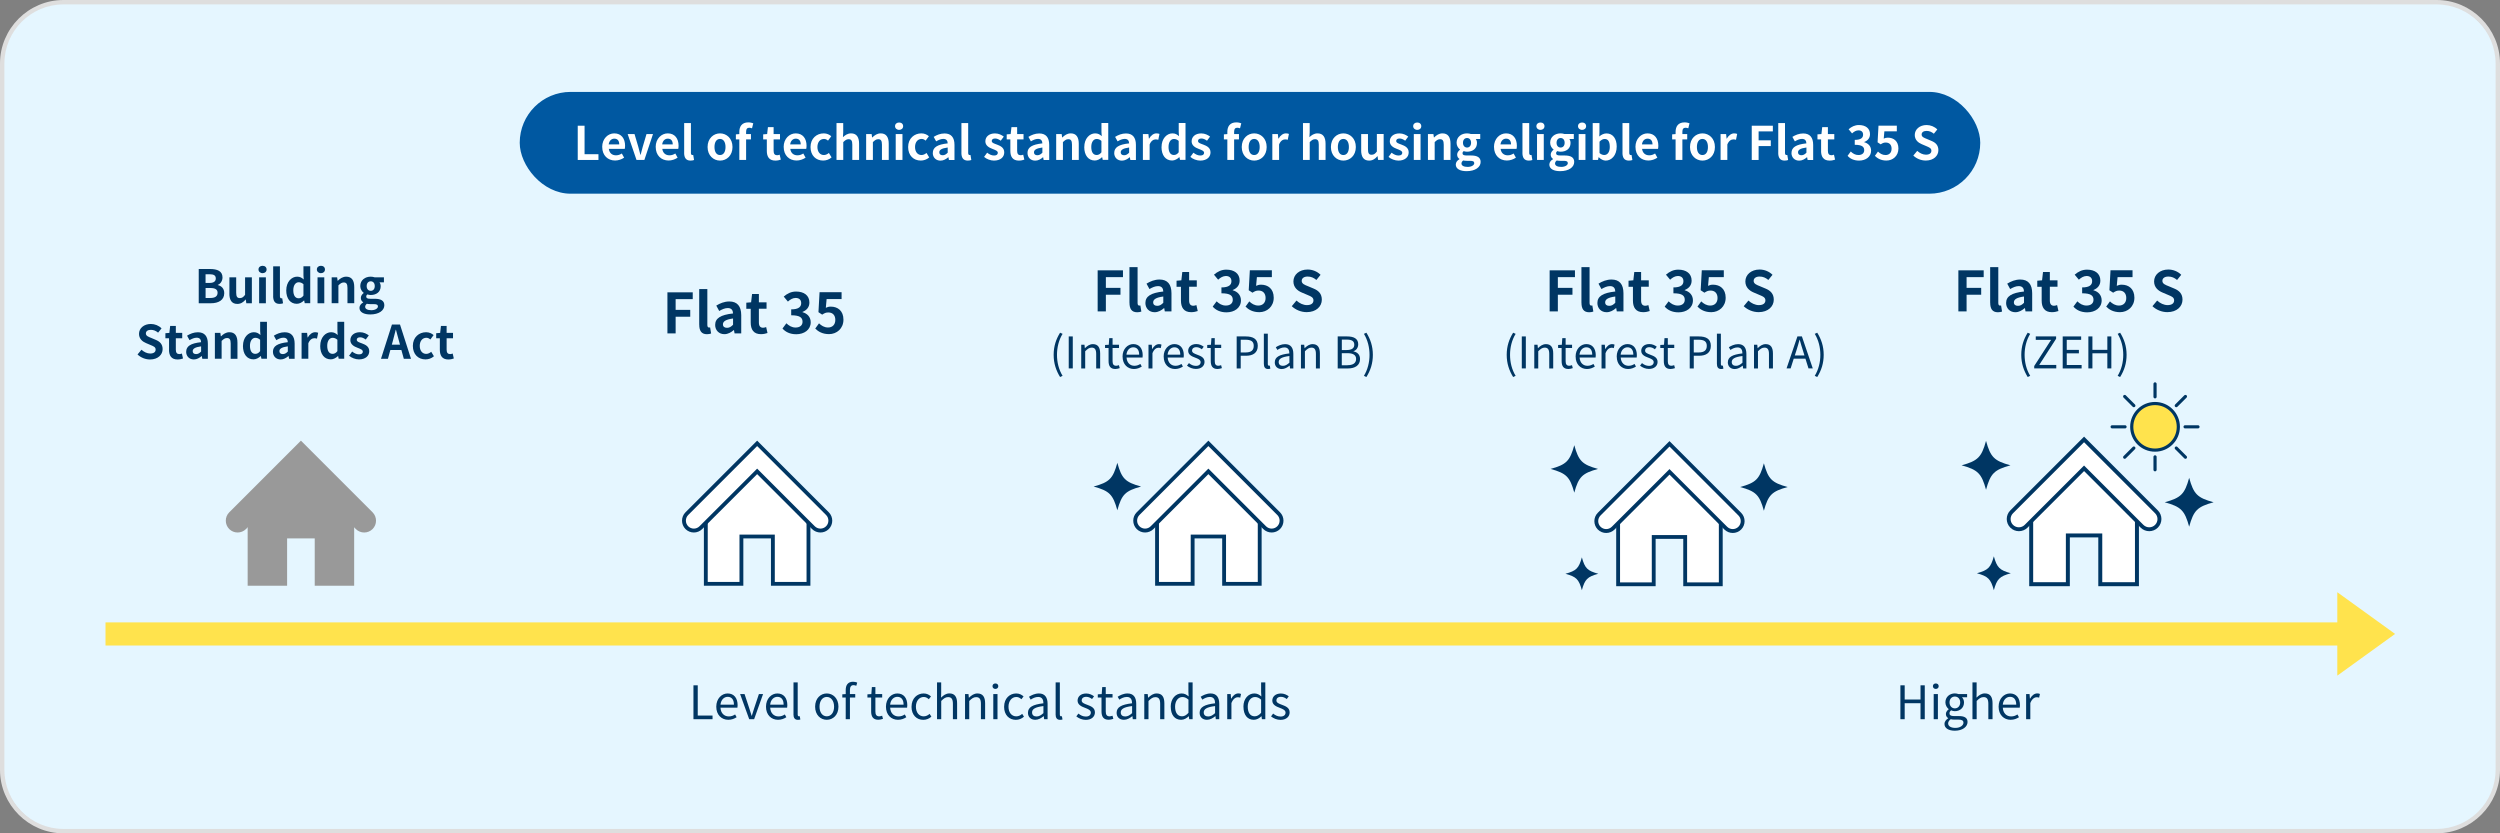 <?xml version="1.0" encoding="UTF-8"?>
<svg id="_レイヤー_1" data-name="レイヤー 1" xmlns="http://www.w3.org/2000/svg" viewBox="0 0 630 210">
  <rect x="0" y="0" width="630" height="210" fill="#808080" stroke="none"/>
  <defs>
    <style>
      .cls-1, .cls-2, .cls-3, .cls-4, .cls-5, .cls-6, .cls-7 {
        stroke-width: 0px;
      }

      .cls-1, .cls-8 {
        fill: #ffe34d;
      }

      .cls-9 {
        fill: none;
        stroke-linecap: round;
      }

      .cls-9, .cls-8 {
        stroke: #003663;
        stroke-miterlimit: 10;
        stroke-width: .8px;
      }

      .cls-2 {
        fill: #dedede;
      }

      .cls-3 {
        fill: #999;
      }

      .cls-4 {
        fill: #e5f6ff;
      }

      .cls-5 {
        fill: #0058a1;
      }

      .cls-6 {
        fill: #fff;
      }

      .cls-7 {
        fill: #003663;
      }
    </style>
  </defs>
  <g>
    <rect class="cls-4" x=".56" y=".56" width="628.89" height="208.89" rx="15.44" ry="15.44"/>
    <path class="cls-2" d="M614,1.11c8.21,0,14.89,6.68,14.89,14.89v178c0,8.21-6.68,14.89-14.89,14.89H16c-8.21,0-14.89-6.68-14.89-14.89V16C1.11,7.79,7.79,1.11,16,1.11h598M614,0H16C7.2,0,0,7.2,0,16v178c0,8.8,7.2,16,16,16h598c8.8,0,16-7.2,16-16V16c0-8.8-7.2-16-16-16h0Z"/>
  </g>
  <g>
    <g>
      <polygon class="cls-3" points="80.28 146.65 80.28 134.71 71.38 134.71 71.38 146.65 63.38 146.65 63.38 128.15 73.03 119.02 78.34 119.02 78.34 119.87 88.28 128.19 88.28 146.65 80.28 146.65"/>
      <path class="cls-3" d="M77.37,119.99v.33l.7.58,9.25,7.74v17.03h-6.06v-11.93h-10.84v11.93h-6.06v-17.11l9.06-8.58h3.95M79.31,118.05h-6.96v.27l-9.94,9.41v19.88h9.94v-11.93h6.96v11.93h9.94v-19.88l-9.94-8.32v-1.37h0Z"/>
    </g>
    <g>
      <path class="cls-3" d="M91.77,133.21c-.54,0-1.04-.21-1.42-.59l-14.52-14.52-14.52,14.52c-.38.38-.89.59-1.42.59s-1.04-.21-1.42-.59-.59-.88-.59-1.42.21-1.04.59-1.42l17.37-17.37,17.37,17.37c.78.78.78,2.06,0,2.84-.38.38-.89.59-1.42.59Z"/>
      <path class="cls-3" d="M75.83,113.78l2.84,2.84,13.84,13.84c.41.41.41,1.07,0,1.47-.2.2-.46.3-.74.3s-.54-.11-.74-.3l-13.84-13.84-1.37-1.37-1.37,1.37-13.84,13.84c-.2.2-.46.3-.74.3s-.54-.11-.74-.3c-.41-.41-.41-1.07,0-1.47l13.84-13.84,2.84-2.84M75.83,111.04l-4.22,4.22-13.84,13.84c-1.16,1.16-1.16,3.05,0,4.22.58.58,1.35.87,2.11.87s1.53-.29,2.11-.87l13.84-13.84,13.84,13.84c.58.58,1.35.87,2.11.87s1.53-.29,2.11-.87c1.16-1.16,1.16-3.05,0-4.22l-13.84-13.84-4.22-4.22h0Z"/>
    </g>
  </g>
  <rect class="cls-1" x="26.59" y="156.84" width="570" height="5.83"/>
  <polygon class="cls-1" points="603.56 159.75 589 149.24 589 170.26 603.56 159.75"/>
  <g>
    <path class="cls-7" d="M174.75,172.7h1.08v7.62h3.73v.92h-4.81v-8.54Z"/>
    <path class="cls-7" d="M180.5,178.08c0-2.05,1.39-3.33,2.86-3.33,1.61,0,2.52,1.17,2.52,2.97,0,.23-.02.46-.05.61h-4.27c.07,1.35.9,2.21,2.1,2.21.62,0,1.12-.19,1.59-.5l.38.7c-.56.36-1.24.65-2.1.65-1.68,0-3.03-1.22-3.03-3.31ZM184.95,177.57c0-1.28-.58-1.97-1.57-1.97-.9,0-1.69.72-1.82,1.97h3.39Z"/>
    <path class="cls-7" d="M186.52,174.91h1.11l1.19,3.6c.2.62.4,1.27.59,1.87h.05c.19-.59.4-1.25.58-1.87l1.2-3.6h1.05l-2.25,6.33h-1.24l-2.29-6.33Z"/>
    <path class="cls-7" d="M193.03,178.08c0-2.05,1.39-3.33,2.86-3.33,1.61,0,2.52,1.17,2.52,2.97,0,.23-.02.46-.05.61h-4.27c.07,1.35.9,2.21,2.1,2.21.62,0,1.12-.19,1.59-.5l.38.7c-.56.36-1.24.65-2.1.65-1.68,0-3.03-1.22-3.03-3.31ZM197.47,177.57c0-1.28-.58-1.97-1.57-1.97-.9,0-1.69.72-1.82,1.97h3.39Z"/>
    <path class="cls-7" d="M199.96,179.98v-8.02h1.06v8.09c0,.33.14.46.3.46.06,0,.1,0,.22-.02l.15.82c-.15.06-.34.09-.62.09-.79,0-1.12-.51-1.12-1.41Z"/>
    <path class="cls-7" d="M205.41,178.08c0-2.11,1.39-3.33,2.94-3.33s2.94,1.22,2.94,3.33-1.39,3.31-2.94,3.31-2.94-1.21-2.94-3.31ZM210.19,178.08c0-1.46-.75-2.45-1.84-2.45s-1.83.99-1.83,2.45.73,2.43,1.83,2.43,1.84-.97,1.84-2.43Z"/>
    <path class="cls-7" d="M215.79,172.82c-.23-.1-.49-.16-.71-.16-.61,0-.9.43-.9,1.25v1h1.34v.86h-1.34v5.47h-1.06v-5.47h-.86v-.8l.86-.06v-1.02c0-1.28.58-2.09,1.84-2.09.38,0,.76.08,1.06.21l-.23.8Z"/>
    <path class="cls-7" d="M219.53,179.28v-3.51h-.94v-.8l.99-.06.13-1.77h.89v1.77h1.71v.86h-1.71v3.53c0,.78.25,1.22.98,1.22.22,0,.51-.08.72-.16l.21.79c-.36.12-.78.23-1.17.23-1.35,0-1.81-.84-1.81-2.11Z"/>
    <path class="cls-7" d="M223.26,178.08c0-2.05,1.39-3.33,2.86-3.33,1.61,0,2.52,1.17,2.52,2.97,0,.23-.02.46-.05.61h-4.27c.07,1.35.9,2.21,2.1,2.21.62,0,1.12-.19,1.59-.5l.38.7c-.56.36-1.24.65-2.1.65-1.68,0-3.03-1.22-3.03-3.31ZM227.7,177.57c0-1.28-.58-1.97-1.57-1.97-.9,0-1.69.72-1.82,1.97h3.39Z"/>
    <path class="cls-7" d="M229.71,178.08c0-2.11,1.43-3.33,3.05-3.33.83,0,1.4.35,1.85.75l-.55.71c-.37-.34-.76-.57-1.27-.57-1.14,0-1.98.99-1.98,2.45s.79,2.43,1.96,2.43c.58,0,1.1-.27,1.49-.63l.45.71c-.56.51-1.28.8-2.04.8-1.68,0-2.97-1.21-2.97-3.31Z"/>
    <path class="cls-7" d="M236.12,171.96h1.06v2.54l-.03,1.3c.58-.58,1.24-1.06,2.1-1.06,1.33,0,1.94.86,1.94,2.48v4.01h-1.06v-3.87c0-1.19-.36-1.69-1.2-1.69-.65,0-1.1.33-1.74.97v4.59h-1.06v-9.28Z"/>
    <path class="cls-7" d="M243.19,174.91h.87l.09.91h.04c.61-.59,1.26-1.07,2.12-1.07,1.33,0,1.94.86,1.94,2.48v4.01h-1.06v-3.87c0-1.19-.36-1.69-1.2-1.69-.65,0-1.1.33-1.74.97v4.59h-1.06v-6.33Z"/>
    <path class="cls-7" d="M250.11,172.92c0-.43.31-.69.73-.69s.73.26.73.69c0,.4-.31.69-.73.69s-.73-.29-.73-.69ZM250.31,174.91h1.06v6.33h-1.06v-6.33Z"/>
    <path class="cls-7" d="M253.04,178.08c0-2.11,1.43-3.33,3.05-3.33.83,0,1.4.35,1.85.75l-.55.71c-.37-.34-.76-.57-1.27-.57-1.14,0-1.98.99-1.98,2.45s.79,2.43,1.96,2.43c.58,0,1.1-.27,1.49-.63l.45.71c-.56.51-1.28.8-2.04.8-1.68,0-2.97-1.21-2.97-3.31Z"/>
    <path class="cls-7" d="M259.05,179.6c0-1.38,1.2-2.06,3.89-2.37,0-.82-.27-1.6-1.31-1.6-.73,0-1.4.34-1.9.68l-.42-.73c.58-.37,1.48-.83,2.49-.83,1.54,0,2.19,1.04,2.19,2.6v3.89h-.87l-.09-.76h-.04c-.61.5-1.32.91-2.1.91-1.06,0-1.85-.65-1.85-1.79ZM262.94,179.7v-1.77c-2.13.26-2.86.78-2.86,1.6,0,.72.49,1.02,1.12,1.02s1.12-.29,1.74-.84Z"/>
    <path class="cls-7" d="M266.02,179.98v-8.02h1.06v8.09c0,.33.14.46.3.46.06,0,.1,0,.22-.02l.15.82c-.15.06-.34.09-.62.09-.79,0-1.12-.51-1.12-1.41Z"/>
    <path class="cls-7" d="M271.24,180.52l.52-.7c.55.44,1.12.75,1.88.75.84,0,1.25-.44,1.25-.99,0-.64-.75-.93-1.45-1.2-.89-.33-1.89-.76-1.89-1.83,0-1,.8-1.79,2.18-1.79.78,0,1.47.33,1.97.71l-.51.69c-.44-.33-.89-.56-1.46-.56-.79,0-1.15.42-1.15.91,0,.61.69.83,1.4,1.1.92.35,1.94.72,1.94,1.92,0,1.03-.82,1.88-2.31,1.88-.9,0-1.76-.37-2.37-.87Z"/>
    <path class="cls-7" d="M277.58,179.28v-3.51h-.94v-.8l.99-.06.13-1.77h.89v1.77h1.71v.86h-1.71v3.53c0,.78.24,1.22.98,1.22.22,0,.51-.08.72-.16l.21.79c-.36.12-.78.23-1.17.23-1.35,0-1.81-.84-1.81-2.11Z"/>
    <path class="cls-7" d="M281.39,179.6c0-1.38,1.2-2.06,3.89-2.37,0-.82-.27-1.6-1.31-1.6-.73,0-1.4.34-1.9.68l-.42-.73c.58-.37,1.48-.83,2.49-.83,1.54,0,2.19,1.04,2.19,2.6v3.89h-.87l-.09-.76h-.04c-.61.5-1.32.91-2.1.91-1.06,0-1.85-.65-1.85-1.79ZM285.29,179.7v-1.77c-2.13.26-2.86.78-2.86,1.6,0,.72.49,1.02,1.12,1.02s1.12-.29,1.74-.84Z"/>
    <path class="cls-7" d="M288.36,174.91h.87l.09.91h.04c.61-.59,1.26-1.07,2.12-1.07,1.33,0,1.94.86,1.94,2.48v4.01h-1.06v-3.87c0-1.19-.36-1.69-1.2-1.69-.65,0-1.1.33-1.74.97v4.59h-1.06v-6.33Z"/>
    <path class="cls-7" d="M295.02,178.08c0-2.05,1.29-3.33,2.74-3.33.75,0,1.22.28,1.78.75l-.06-1.1v-2.44h1.06v9.28h-.86l-.1-.75h-.02c-.5.49-1.17.9-1.92.9-1.59,0-2.61-1.2-2.61-3.31ZM299.49,179.63v-3.32c-.54-.48-1.01-.66-1.54-.66-1.03,0-1.83.98-1.83,2.42,0,1.53.63,2.44,1.75,2.44.58,0,1.1-.29,1.62-.88Z"/>
    <path class="cls-7" d="M302.31,179.6c0-1.38,1.2-2.06,3.89-2.37,0-.82-.27-1.6-1.31-1.6-.73,0-1.4.34-1.9.68l-.42-.73c.58-.37,1.48-.83,2.49-.83,1.54,0,2.19,1.04,2.19,2.6v3.89h-.87l-.09-.76h-.04c-.61.5-1.32.91-2.1.91-1.06,0-1.85-.65-1.85-1.79ZM306.2,179.7v-1.77c-2.13.26-2.86.78-2.86,1.6,0,.72.49,1.02,1.12,1.02s1.12-.29,1.74-.84Z"/>
    <path class="cls-7" d="M309.27,174.91h.87l.09,1.15h.04c.44-.8,1.08-1.32,1.79-1.32.28,0,.48.04.68.14l-.2.93c-.21-.08-.36-.1-.62-.1-.52,0-1.18.37-1.6,1.46v4.07h-1.06v-6.33Z"/>
    <path class="cls-7" d="M313.34,178.08c0-2.05,1.29-3.33,2.74-3.33.75,0,1.22.28,1.78.75l-.06-1.1v-2.44h1.06v9.28h-.86l-.1-.75h-.02c-.5.49-1.17.9-1.92.9-1.59,0-2.61-1.2-2.61-3.31ZM317.8,179.63v-3.32c-.54-.48-1.01-.66-1.54-.66-1.03,0-1.83.98-1.83,2.42,0,1.53.63,2.44,1.75,2.44.58,0,1.1-.29,1.62-.88Z"/>
    <path class="cls-7" d="M320.31,180.52l.52-.7c.55.44,1.12.75,1.88.75.84,0,1.25-.44,1.25-.99,0-.64-.75-.93-1.45-1.2-.89-.33-1.89-.76-1.89-1.83,0-1,.8-1.79,2.18-1.79.78,0,1.47.33,1.97.71l-.51.69c-.44-.33-.89-.56-1.46-.56-.79,0-1.15.42-1.15.91,0,.61.69.83,1.4,1.1.92.35,1.94.72,1.94,1.92,0,1.03-.82,1.88-2.31,1.88-.9,0-1.76-.37-2.37-.87Z"/>
  </g>
  <g>
    <path class="cls-7" d="M478.9,172.7h1.08v3.58h3.99v-3.58h1.07v8.54h-1.07v-4.03h-3.99v4.03h-1.08v-8.54Z"/>
    <path class="cls-7" d="M487.09,172.92c0-.43.31-.69.73-.69s.73.26.73.69c0,.4-.31.69-.73.69s-.73-.29-.73-.69ZM487.29,174.91h1.06v6.33h-1.06v-6.33Z"/>
    <path class="cls-7" d="M490,182.45c0-.54.35-1.05.94-1.44v-.05c-.34-.2-.58-.54-.58-1.04s.38-.94.71-1.18v-.04c-.42-.34-.83-.95-.83-1.7,0-1.39,1.1-2.26,2.38-2.26.35,0,.66.08.89.16h2.2v.82h-1.29c.3.29.51.76.51,1.3,0,1.35-1.03,2.2-2.31,2.2-.31,0-.66-.08-.94-.22-.23.2-.41.41-.41.76,0,.41.26.69,1.11.69h1.24c1.47,0,2.2.47,2.2,1.5,0,1.18-1.24,2.19-3.19,2.19-1.55,0-2.62-.61-2.62-1.7ZM494.79,182.12c0-.58-.45-.78-1.29-.78h-1.1c-.23,0-.54-.03-.82-.1-.45.33-.65.7-.65,1.07,0,.68.69,1.12,1.84,1.12,1.21,0,2.02-.64,2.02-1.31ZM493.97,177.01c0-.92-.59-1.48-1.34-1.48s-1.35.55-1.35,1.48.62,1.5,1.35,1.5,1.34-.58,1.34-1.5Z"/>
    <path class="cls-7" d="M497.05,171.96h1.06v2.54l-.03,1.3c.58-.58,1.24-1.06,2.1-1.06,1.33,0,1.94.86,1.94,2.48v4.01h-1.06v-3.87c0-1.19-.36-1.69-1.2-1.69-.65,0-1.1.33-1.74.97v4.59h-1.06v-9.28Z"/>
    <path class="cls-7" d="M503.65,178.08c0-2.05,1.39-3.33,2.86-3.33,1.61,0,2.52,1.17,2.52,2.97,0,.23-.02.46-.05.61h-4.27c.07,1.35.9,2.21,2.1,2.21.62,0,1.12-.19,1.59-.5l.38.7c-.56.36-1.24.65-2.1.65-1.68,0-3.03-1.22-3.03-3.31ZM508.09,177.57c0-1.28-.58-1.97-1.57-1.97-.9,0-1.69.72-1.82,1.97h3.39Z"/>
    <path class="cls-7" d="M510.58,174.91h.87l.09,1.15h.04c.44-.8,1.08-1.32,1.8-1.32.28,0,.48.04.68.14l-.2.93c-.21-.08-.36-.1-.62-.1-.52,0-1.18.37-1.6,1.46v4.07h-1.06v-6.33Z"/>
  </g>
  <g>
    <path class="cls-7" d="M50.09,67.79h2.86c1.77,0,3.12.51,3.12,2.12,0,.79-.44,1.61-1.18,1.87v.06c.93.22,1.62.87,1.62,2.04,0,1.74-1.45,2.54-3.35,2.54h-3.08v-8.63ZM52.81,71.3c1.1,0,1.57-.44,1.57-1.13,0-.76-.51-1.06-1.55-1.06h-1.03v2.19h1ZM53.01,75.09c1.18,0,1.82-.42,1.82-1.32,0-.84-.63-1.19-1.82-1.19h-1.2v2.51h1.2Z"/>
    <path class="cls-7" d="M57.81,73.97v-4.08h1.71v3.86c0,1.02.28,1.37.91,1.37.54,0,.89-.23,1.33-.82v-4.41h1.71v6.53h-1.4l-.13-.93h-.05c-.56.66-1.19,1.1-2.09,1.1-1.4,0-2-.98-2-2.61Z"/>
    <path class="cls-7" d="M65.14,67.91c0-.56.43-.93,1.03-.93s1.01.37,1.01.93-.43.93-1.01.93-1.03-.4-1.03-.93ZM65.3,69.89h1.7v6.53h-1.7v-6.53Z"/>
    <path class="cls-7" d="M68.84,74.59v-7.47h1.7v7.55c0,.38.19.51.35.51.07,0,.12,0,.23-.02l.21,1.27c-.2.08-.49.15-.89.15-1.19,0-1.61-.78-1.61-1.99Z"/>
    <path class="cls-7" d="M72.14,73.16c0-2.13,1.33-3.44,2.74-3.44.73,0,1.19.28,1.66.71l-.07-1.03v-2.3h1.71v9.3h-1.39l-.14-.68h-.04c-.48.47-1.13.84-1.81.84-1.62,0-2.67-1.28-2.67-3.42ZM76.47,74.49v-2.87c-.4-.36-.8-.49-1.21-.49-.73,0-1.35.7-1.35,2.01s.49,2.03,1.35,2.03c.45,0,.84-.19,1.21-.68Z"/>
    <path class="cls-7" d="M79.85,67.91c0-.56.43-.93,1.03-.93s1.01.37,1.01.93-.43.93-1.01.93-1.03-.4-1.03-.93ZM80.02,69.89h1.7v6.53h-1.7v-6.53Z"/>
    <path class="cls-7" d="M83.56,69.89h1.4l.12.86h.05c.57-.56,1.24-1.03,2.12-1.03,1.41,0,2.02.98,2.02,2.62v4.07h-1.71v-3.86c0-1-.28-1.37-.92-1.37-.54,0-.87.26-1.36.73v4.49h-1.7v-6.53Z"/>
    <path class="cls-7" d="M90.59,77.57c0-.55.34-1.01.93-1.35v-.06c-.34-.22-.59-.56-.59-1.1,0-.49.34-.95.72-1.22v-.05c-.44-.33-.86-.94-.86-1.7,0-1.54,1.25-2.37,2.63-2.37.36,0,.71.07.98.16h2.35v1.26h-1.12c.17.22.3.58.3.99,0,1.47-1.12,2.21-2.52,2.21-.26,0-.56-.06-.84-.15-.19.15-.28.3-.28.56,0,.35.26.54,1.03.54h1.11c1.57,0,2.42.49,2.42,1.63,0,1.32-1.36,2.32-3.54,2.32-1.54,0-2.73-.53-2.73-1.68ZM95.23,77.22c0-.47-.38-.58-1.08-.58h-.79c-.4,0-.68-.04-.91-.09-.29.23-.43.49-.43.76,0,.55.61.86,1.56.86s1.66-.43,1.66-.95ZM94.44,72.09c0-.77-.43-1.2-1.01-1.2s-1.03.43-1.03,1.2.45,1.2,1.03,1.2,1.01-.43,1.01-1.2Z"/>
    <path class="cls-7" d="M34.66,89.32l.99-1.19c.62.57,1.43.96,2.19.96.9,0,1.38-.38,1.38-.99,0-.64-.52-.84-1.29-1.16l-1.15-.49c-.87-.36-1.75-1.06-1.75-2.32,0-1.41,1.24-2.49,2.98-2.49,1,0,2,.4,2.7,1.11l-.87,1.08c-.55-.46-1.12-.71-1.83-.71-.76,0-1.25.34-1.25.91,0,.62.62.84,1.35,1.13l1.13.48c1.05.43,1.74,1.1,1.74,2.34,0,1.41-1.18,2.61-3.17,2.61-1.15,0-2.31-.46-3.15-1.26Z"/>
    <path class="cls-7" d="M42.6,88.13v-2.89h-.92v-1.27l1-.08.2-1.75h1.43v1.75h1.61v1.35h-1.61v2.89c0,.75.3,1.1.89,1.1.21,0,.47-.07.64-.14l.28,1.25c-.35.12-.8.25-1.38.25-1.55,0-2.15-.98-2.15-2.45Z"/>
    <path class="cls-7" d="M46.92,88.64c0-1.4,1.13-2.13,3.75-2.41-.02-.64-.3-1.13-1.11-1.13-.61,0-1.19.27-1.8.62l-.62-1.13c.77-.48,1.7-.86,2.73-.86,1.66,0,2.51.99,2.51,2.88v3.81h-1.4l-.13-.7h-.03c-.57.49-1.22.86-1.97.86-1.17,0-1.94-.83-1.94-1.94ZM50.68,88.6v-1.32c-1.59.21-2.12.64-2.12,1.22,0,.51.36.73.86.73s.85-.23,1.26-.64Z"/>
    <path class="cls-7" d="M54.13,83.89h1.4l.12.86h.05c.57-.56,1.24-1.03,2.12-1.03,1.41,0,2.02.98,2.02,2.62v4.07h-1.71v-3.86c0-1-.28-1.37-.92-1.37-.54,0-.87.26-1.36.73v4.49h-1.7v-6.53Z"/>
    <path class="cls-7" d="M61.23,87.16c0-2.13,1.33-3.44,2.74-3.44.73,0,1.19.28,1.66.71l-.07-1.03v-2.3h1.71v9.3h-1.39l-.14-.68h-.04c-.48.47-1.13.84-1.81.84-1.62,0-2.67-1.28-2.67-3.42ZM65.55,88.49v-2.87c-.4-.36-.8-.49-1.21-.49-.73,0-1.35.7-1.35,2.01s.49,2.03,1.35,2.03c.45,0,.84-.19,1.21-.68Z"/>
    <path class="cls-7" d="M68.78,88.64c0-1.4,1.13-2.13,3.75-2.41-.02-.64-.3-1.13-1.11-1.13-.61,0-1.19.27-1.79.62l-.62-1.13c.77-.48,1.7-.86,2.73-.86,1.66,0,2.51.99,2.51,2.88v3.81h-1.4l-.13-.7h-.03c-.57.49-1.22.86-1.97.86-1.17,0-1.94-.83-1.94-1.94ZM72.53,88.6v-1.32c-1.59.21-2.12.64-2.12,1.22,0,.51.36.73.86.73s.85-.23,1.26-.64Z"/>
    <path class="cls-7" d="M75.99,83.89h1.4l.12,1.15h.05c.48-.85,1.18-1.32,1.85-1.32.36,0,.57.06.77.14l-.3,1.48c-.22-.07-.41-.11-.68-.11-.51,0-1.13.34-1.5,1.28v3.89h-1.7v-6.53Z"/>
    <path class="cls-7" d="M80.7,87.16c0-2.13,1.33-3.44,2.74-3.44.73,0,1.19.28,1.66.71l-.07-1.03v-2.3h1.71v9.3h-1.39l-.14-.68h-.04c-.48.47-1.13.84-1.81.84-1.62,0-2.67-1.28-2.67-3.42ZM85.02,88.49v-2.87c-.4-.36-.8-.49-1.21-.49-.73,0-1.35.7-1.35,2.01s.49,2.03,1.35,2.03c.45,0,.84-.19,1.21-.68Z"/>
    <path class="cls-7" d="M87.96,89.66l.78-1.07c.58.46,1.14.71,1.75.71.65,0,.94-.28.94-.69,0-.49-.68-.71-1.36-.98-.83-.31-1.78-.82-1.78-1.9,0-1.18.96-2.01,2.42-2.01.96,0,1.68.4,2.23.8l-.77,1.04c-.47-.33-.92-.56-1.41-.56-.58,0-.86.26-.86.63,0,.48.64.65,1.33.91.86.33,1.82.76,1.82,1.97,0,1.14-.9,2.06-2.6,2.06-.87,0-1.84-.38-2.48-.92Z"/>
    <path class="cls-7" d="M101.17,88.2h-2.8l-.61,2.21h-1.75l2.76-8.63h2.03l2.77,8.63h-1.81l-.61-2.21ZM100.8,86.86l-.26-.95c-.27-.9-.5-1.89-.76-2.82h-.05c-.22.94-.48,1.92-.73,2.82l-.26.95h2.05Z"/>
    <path class="cls-7" d="M104.04,87.16c0-2.18,1.56-3.44,3.33-3.44.8,0,1.42.31,1.9.72l-.82,1.11c-.33-.28-.63-.43-1-.43-.99,0-1.67.8-1.67,2.04s.68,2.02,1.62,2.02c.47,0,.91-.22,1.27-.53l.68,1.13c-.62.55-1.41.79-2.13.79-1.81,0-3.18-1.26-3.18-3.42Z"/>
    <path class="cls-7" d="M110.84,88.13v-2.89h-.92v-1.27l1-.08.2-1.75h1.43v1.75h1.61v1.35h-1.61v2.89c0,.75.3,1.1.89,1.1.21,0,.47-.07.64-.14l.28,1.25c-.35.12-.8.25-1.38.25-1.55,0-2.14-.98-2.14-2.45Z"/>
  </g>
  <g>
    <path class="cls-7" d="M168.18,73.66h6.39v1.72h-4.31v2.7h3.68v1.74h-3.68v4.2h-2.07v-10.37Z"/>
    <path class="cls-7" d="M176.2,81.82v-8.98h2.05v9.08c0,.46.22.62.42.62.08,0,.14,0,.28-.03l.25,1.53c-.24.1-.59.18-1.06.18-1.43,0-1.93-.94-1.93-2.4Z"/>
    <path class="cls-7" d="M180.22,81.89c0-1.68,1.36-2.56,4.51-2.9-.03-.77-.36-1.36-1.33-1.36-.73,0-1.43.32-2.16.74l-.74-1.36c.92-.57,2.04-1.04,3.28-1.04,1.99,0,3.01,1.19,3.01,3.46v4.58h-1.68l-.15-.84h-.04c-.69.59-1.47,1.04-2.37,1.04-1.4,0-2.33-1-2.33-2.33ZM184.73,81.84v-1.58c-1.9.25-2.55.77-2.55,1.47,0,.62.43.88,1.04.88s1.02-.28,1.51-.77Z"/>
    <path class="cls-7" d="M189.18,81.28v-3.47h-1.11v-1.53l1.21-.1.24-2.1h1.72v2.1h1.93v1.62h-1.93v3.47c0,.9.36,1.32,1.06,1.32.25,0,.56-.08.77-.17l.34,1.5c-.42.14-.97.29-1.65.29-1.86,0-2.58-1.18-2.58-2.94Z"/>
    <path class="cls-7" d="M197.2,82.77l.97-1.3c.62.6,1.37,1.07,2.31,1.07,1.05,0,1.76-.52,1.76-1.44,0-1.02-.6-1.65-2.86-1.65v-1.49c1.91,0,2.52-.66,2.52-1.58,0-.81-.5-1.29-1.39-1.3-.74.01-1.34.36-1.96.92l-1.05-1.26c.9-.78,1.89-1.27,3.11-1.27,2,0,3.36.98,3.36,2.76,0,1.12-.63,1.93-1.74,2.37v.07c1.18.32,2.07,1.19,2.07,2.55,0,1.91-1.67,3.01-3.64,3.01-1.64,0-2.75-.62-3.47-1.44Z"/>
    <path class="cls-7" d="M205.44,82.8l.95-1.32c.59.57,1.32,1.05,2.28,1.05,1.08,0,1.83-.69,1.83-1.91s-.7-1.88-1.75-1.88c-.62,0-.95.15-1.56.55l-.94-.62.28-5.03h5.55v1.72h-3.77l-.2,2.2c.41-.2.77-.29,1.25-.29,1.74,0,3.19,1.04,3.19,3.29s-1.71,3.64-3.63,3.64c-1.64,0-2.73-.64-3.5-1.42Z"/>
  </g>
  <g>
    <path class="cls-7" d="M276.6,68.12h6.39v1.72h-4.31v2.7h3.68v1.74h-3.68v4.2h-2.07v-10.37Z"/>
    <path class="cls-7" d="M284.62,76.29v-8.98h2.05v9.08c0,.46.22.62.42.62.08,0,.14,0,.28-.03l.25,1.53c-.24.1-.59.18-1.06.18-1.43,0-1.93-.94-1.93-2.4Z"/>
    <path class="cls-7" d="M288.64,76.36c0-1.68,1.36-2.56,4.51-2.9-.03-.77-.36-1.36-1.33-1.36-.73,0-1.43.32-2.16.74l-.74-1.36c.92-.57,2.04-1.04,3.28-1.04,1.99,0,3.01,1.19,3.01,3.46v4.58h-1.68l-.15-.84h-.04c-.69.59-1.47,1.04-2.37,1.04-1.4,0-2.33-1-2.33-2.33ZM293.15,76.3v-1.58c-1.9.25-2.55.77-2.55,1.47,0,.62.43.88,1.04.88s1.02-.28,1.51-.77Z"/>
    <path class="cls-7" d="M297.6,75.74v-3.47h-1.11v-1.53l1.21-.1.24-2.1h1.72v2.1h1.93v1.62h-1.93v3.47c0,.9.36,1.32,1.06,1.32.25,0,.56-.08.77-.17l.34,1.5c-.42.14-.97.29-1.65.29-1.86,0-2.58-1.18-2.58-2.94Z"/>
    <path class="cls-7" d="M305.62,77.24l.97-1.3c.62.6,1.37,1.06,2.31,1.06,1.05,0,1.76-.52,1.76-1.44,0-1.02-.6-1.65-2.86-1.65v-1.48c1.91,0,2.52-.66,2.52-1.58,0-.81-.5-1.29-1.39-1.3-.74.02-1.34.37-1.96.93l-1.05-1.26c.9-.78,1.89-1.27,3.11-1.27,2,0,3.36.98,3.36,2.76,0,1.12-.63,1.93-1.74,2.37v.07c1.18.32,2.07,1.19,2.07,2.55,0,1.9-1.67,3.01-3.64,3.01-1.64,0-2.75-.62-3.47-1.44Z"/>
    <path class="cls-7" d="M313.87,77.27l.95-1.32c.59.57,1.32,1.05,2.28,1.05,1.08,0,1.83-.69,1.83-1.9s-.7-1.88-1.75-1.88c-.62,0-.95.15-1.56.54l-.94-.62.28-5.03h5.55v1.72h-3.77l-.2,2.2c.41-.2.77-.29,1.25-.29,1.74,0,3.19,1.04,3.19,3.29s-1.71,3.64-3.63,3.64c-1.64,0-2.73-.64-3.5-1.42Z"/>
    <path class="cls-7" d="M325.52,77.17l1.19-1.43c.74.69,1.72,1.15,2.63,1.15,1.08,0,1.65-.46,1.65-1.19,0-.77-.63-1.01-1.56-1.4l-1.39-.59c-1.05-.44-2.1-1.28-2.1-2.79,0-1.69,1.48-3,3.59-3,1.2,0,2.41.48,3.25,1.33l-1.05,1.3c-.66-.55-1.34-.86-2.2-.86-.91,0-1.5.41-1.5,1.09,0,.74.74,1.01,1.62,1.36l1.36.57c1.26.52,2.09,1.32,2.09,2.81,0,1.7-1.42,3.14-3.81,3.14-1.39,0-2.77-.55-3.78-1.51Z"/>
    <path class="cls-7" d="M265.52,89.42c0-2.16.6-3.94,1.62-5.58l.63.29c-.96,1.57-1.41,3.42-1.41,5.29s.45,3.73,1.41,5.29l-.63.3c-1.01-1.65-1.62-3.42-1.62-5.59Z"/>
    <path class="cls-7" d="M269.32,84.78h1.02v8.06h-1.02v-8.06Z"/>
    <path class="cls-7" d="M272.46,86.87h.83l.09.86h.03c.57-.56,1.19-1.01,2-1.01,1.25,0,1.83.81,1.83,2.34v3.79h-1v-3.65c0-1.12-.34-1.6-1.13-1.6-.62,0-1.03.31-1.64.91v4.34h-1v-5.97Z"/>
    <path class="cls-7" d="M279.36,91v-3.31h-.89v-.76l.94-.05.12-1.67h.84v1.67h1.62v.81h-1.62v3.33c0,.74.23,1.15.92,1.15.21,0,.48-.08.68-.15l.2.75c-.34.11-.74.22-1.1.22-1.28,0-1.71-.79-1.71-1.99Z"/>
    <path class="cls-7" d="M282.88,89.86c0-1.94,1.31-3.15,2.7-3.15,1.52,0,2.38,1.1,2.38,2.81,0,.22-.02.43-.04.57h-4.03c.07,1.28.85,2.09,1.98,2.09.58,0,1.06-.18,1.5-.47l.36.66c-.53.34-1.17.62-1.98.62-1.58,0-2.86-1.15-2.86-3.12ZM287.07,89.38c0-1.21-.55-1.86-1.49-1.86-.85,0-1.6.68-1.72,1.86h3.2Z"/>
    <path class="cls-7" d="M289.42,86.87h.83l.09,1.09h.03c.42-.76,1.02-1.24,1.69-1.24.26,0,.45.03.64.13l-.19.88c-.2-.08-.34-.1-.58-.1-.5,0-1.11.35-1.51,1.38v3.84h-1v-5.97Z"/>
    <path class="cls-7" d="M293.24,89.86c0-1.94,1.31-3.15,2.7-3.15,1.52,0,2.38,1.1,2.38,2.81,0,.22-.02.43-.04.57h-4.03c.07,1.28.85,2.09,1.98,2.09.58,0,1.06-.18,1.5-.47l.36.66c-.53.34-1.17.62-1.98.62-1.58,0-2.86-1.15-2.86-3.12ZM297.43,89.38c0-1.21-.55-1.86-1.48-1.86-.85,0-1.6.68-1.72,1.86h3.2Z"/>
    <path class="cls-7" d="M299.11,92.16l.5-.66c.52.42,1.06.7,1.77.7.79,0,1.18-.42,1.18-.94,0-.61-.7-.88-1.36-1.13-.84-.31-1.78-.71-1.78-1.73,0-.95.76-1.7,2.06-1.7.74,0,1.39.31,1.86.67l-.48.65c-.42-.31-.84-.53-1.38-.53-.75,0-1.09.4-1.09.86,0,.57.65.78,1.32,1.04.87.33,1.83.68,1.83,1.81,0,.97-.77,1.77-2.18,1.77-.85,0-1.66-.35-2.23-.82Z"/>
    <path class="cls-7" d="M305.11,91v-3.31h-.89v-.76l.94-.05.12-1.67h.84v1.67h1.62v.81h-1.62v3.33c0,.74.23,1.15.92,1.15.21,0,.48-.08.68-.15l.2.75c-.34.11-.74.22-1.1.22-1.28,0-1.71-.79-1.71-1.99Z"/>
    <path class="cls-7" d="M311.63,84.78h2.3c1.82,0,3.03.61,3.03,2.37s-1.21,2.5-2.97,2.5h-1.33v3.2h-1.02v-8.06ZM313.85,88.82c1.42,0,2.09-.52,2.09-1.67s-.71-1.54-2.13-1.54h-1.15v3.21h1.2Z"/>
    <path class="cls-7" d="M318.49,91.66v-7.57h1v7.63c0,.31.13.43.29.43.06,0,.1,0,.21-.02l.14.77c-.14.05-.32.09-.58.09-.75,0-1.06-.48-1.06-1.33Z"/>
    <path class="cls-7" d="M321.25,91.29c0-1.3,1.13-1.95,3.67-2.23,0-.77-.25-1.51-1.23-1.51-.69,0-1.32.32-1.79.64l-.4-.69c.55-.35,1.4-.78,2.35-.78,1.45,0,2.07.98,2.07,2.45v3.68h-.83l-.09-.71h-.03c-.57.47-1.24.86-1.98.86-1,0-1.75-.62-1.75-1.69ZM324.93,91.39v-1.67c-2.01.24-2.7.74-2.7,1.51,0,.68.46.96,1.06.96s1.06-.28,1.64-.79Z"/>
    <path class="cls-7" d="M327.83,86.87h.83l.09.86h.03c.57-.56,1.19-1.01,2-1.01,1.25,0,1.83.81,1.83,2.34v3.79h-1v-3.65c0-1.12-.34-1.6-1.13-1.6-.62,0-1.03.31-1.64.91v4.34h-1v-5.97Z"/>
    <path class="cls-7" d="M337.1,84.78h2.4c1.64,0,2.77.55,2.77,1.97,0,.8-.43,1.51-1.19,1.75v.05c.97.19,1.65.82,1.65,1.93,0,1.58-1.25,2.37-3.06,2.37h-2.57v-8.06ZM339.33,88.21c1.39,0,1.95-.52,1.95-1.33,0-.95-.65-1.3-1.9-1.3h-1.24v2.63h1.2ZM339.54,92.03c1.39,0,2.2-.5,2.2-1.58,0-1-.79-1.45-2.2-1.45h-1.41v3.04h1.41Z"/>
    <path class="cls-7" d="M343.71,94.71c.95-1.56,1.41-3.42,1.41-5.29s-.46-3.72-1.41-5.29l.62-.29c1.02,1.64,1.63,3.42,1.63,5.58s-.6,3.94-1.63,5.59l-.62-.3Z"/>
  </g>
  <g>
    <path class="cls-7" d="M390.5,68.12h6.39v1.72h-4.31v2.7h3.68v1.74h-3.68v4.2h-2.07v-10.37Z"/>
    <path class="cls-7" d="M398.52,76.29v-8.98h2.05v9.08c0,.46.22.62.42.62.08,0,.14,0,.28-.03l.25,1.53c-.24.1-.59.18-1.06.18-1.43,0-1.93-.94-1.93-2.4Z"/>
    <path class="cls-7" d="M402.54,76.36c0-1.68,1.36-2.56,4.51-2.9-.03-.77-.36-1.36-1.33-1.36-.73,0-1.43.32-2.16.74l-.74-1.36c.92-.57,2.04-1.04,3.28-1.04,1.99,0,3.01,1.19,3.01,3.46v4.58h-1.68l-.15-.84h-.04c-.69.59-1.47,1.04-2.37,1.04-1.4,0-2.33-1-2.33-2.33ZM407.05,76.3v-1.58c-1.9.25-2.55.77-2.55,1.47,0,.62.43.88,1.04.88s1.02-.28,1.51-.77Z"/>
    <path class="cls-7" d="M411.5,75.74v-3.47h-1.11v-1.53l1.21-.1.24-2.1h1.72v2.1h1.93v1.62h-1.93v3.47c0,.9.36,1.32,1.06,1.32.25,0,.56-.08.77-.17l.34,1.5c-.42.14-.97.29-1.65.29-1.86,0-2.58-1.18-2.58-2.94Z"/>
    <path class="cls-7" d="M419.52,77.24l.97-1.3c.62.6,1.37,1.06,2.31,1.06,1.05,0,1.76-.52,1.76-1.44,0-1.02-.6-1.65-2.86-1.65v-1.48c1.91,0,2.52-.66,2.52-1.58,0-.81-.5-1.29-1.39-1.3-.74.02-1.34.37-1.96.93l-1.05-1.26c.9-.78,1.89-1.27,3.11-1.27,2,0,3.36.98,3.36,2.76,0,1.12-.63,1.93-1.74,2.37v.07c1.18.32,2.07,1.19,2.07,2.55,0,1.9-1.67,3.01-3.64,3.01-1.64,0-2.75-.62-3.47-1.44Z"/>
    <path class="cls-7" d="M427.76,77.27l.95-1.32c.59.57,1.32,1.05,2.28,1.05,1.08,0,1.83-.69,1.83-1.9s-.7-1.88-1.75-1.88c-.62,0-.95.15-1.56.54l-.94-.62.28-5.03h5.55v1.72h-3.77l-.2,2.2c.41-.2.77-.29,1.25-.29,1.74,0,3.19,1.04,3.19,3.29s-1.71,3.64-3.63,3.64c-1.64,0-2.73-.64-3.5-1.42Z"/>
    <path class="cls-7" d="M439.41,77.17l1.19-1.43c.74.69,1.72,1.15,2.63,1.15,1.08,0,1.65-.46,1.65-1.19,0-.77-.63-1.01-1.56-1.4l-1.39-.59c-1.05-.44-2.1-1.28-2.1-2.79,0-1.69,1.48-3,3.59-3,1.2,0,2.41.48,3.25,1.33l-1.05,1.3c-.66-.55-1.34-.86-2.2-.86-.91,0-1.5.41-1.5,1.09,0,.74.74,1.01,1.62,1.36l1.36.57c1.26.52,2.09,1.32,2.09,2.81,0,1.7-1.42,3.14-3.81,3.14-1.39,0-2.77-.55-3.78-1.51Z"/>
    <path class="cls-7" d="M379.69,89.42c0-2.16.6-3.94,1.62-5.58l.63.29c-.96,1.57-1.41,3.42-1.41,5.29s.45,3.73,1.41,5.29l-.63.3c-1.01-1.65-1.62-3.42-1.62-5.59Z"/>
    <path class="cls-7" d="M383.49,84.78h1.02v8.06h-1.02v-8.06Z"/>
    <path class="cls-7" d="M386.63,86.87h.83l.09.86h.03c.57-.56,1.19-1.01,2-1.01,1.25,0,1.83.81,1.83,2.34v3.79h-1v-3.65c0-1.12-.34-1.6-1.13-1.6-.62,0-1.03.31-1.64.91v4.34h-1v-5.97Z"/>
    <path class="cls-7" d="M393.53,91v-3.31h-.89v-.76l.94-.05.12-1.67h.84v1.67h1.62v.81h-1.62v3.33c0,.74.23,1.15.92,1.15.21,0,.48-.08.68-.15l.2.75c-.34.11-.74.22-1.1.22-1.28,0-1.71-.79-1.71-1.99Z"/>
    <path class="cls-7" d="M397.05,89.86c0-1.94,1.31-3.15,2.7-3.15,1.52,0,2.38,1.1,2.38,2.81,0,.22-.02.43-.04.57h-4.03c.07,1.28.85,2.09,1.98,2.09.58,0,1.06-.18,1.5-.47l.36.66c-.53.34-1.17.62-1.98.62-1.58,0-2.86-1.15-2.86-3.12ZM401.24,89.38c0-1.21-.55-1.86-1.49-1.86-.85,0-1.6.68-1.72,1.86h3.2Z"/>
    <path class="cls-7" d="M403.59,86.87h.83l.09,1.09h.03c.42-.76,1.02-1.24,1.69-1.24.26,0,.45.03.64.13l-.19.88c-.2-.08-.34-.1-.58-.1-.5,0-1.11.35-1.51,1.38v3.84h-1v-5.97Z"/>
    <path class="cls-7" d="M407.41,89.86c0-1.94,1.31-3.15,2.7-3.15,1.52,0,2.38,1.1,2.38,2.81,0,.22-.02.43-.04.57h-4.03c.07,1.28.85,2.09,1.98,2.09.58,0,1.06-.18,1.5-.47l.36.66c-.53.34-1.17.62-1.98.62-1.58,0-2.86-1.15-2.86-3.12ZM411.6,89.38c0-1.21-.55-1.86-1.48-1.86-.85,0-1.6.68-1.72,1.86h3.2Z"/>
    <path class="cls-7" d="M413.28,92.16l.5-.66c.52.42,1.06.7,1.77.7.79,0,1.18-.42,1.18-.94,0-.61-.7-.88-1.36-1.13-.84-.31-1.78-.71-1.78-1.73,0-.95.76-1.7,2.06-1.7.74,0,1.39.31,1.86.67l-.48.65c-.42-.31-.84-.53-1.38-.53-.75,0-1.09.4-1.09.86,0,.57.65.78,1.32,1.04.87.33,1.83.68,1.83,1.81,0,.97-.77,1.77-2.18,1.77-.85,0-1.66-.35-2.23-.82Z"/>
    <path class="cls-7" d="M419.28,91v-3.31h-.89v-.76l.94-.05.12-1.67h.84v1.67h1.62v.81h-1.62v3.33c0,.74.23,1.15.92,1.15.21,0,.48-.08.68-.15l.2.75c-.34.11-.74.22-1.1.22-1.28,0-1.71-.79-1.71-1.99Z"/>
    <path class="cls-7" d="M425.8,84.78h2.3c1.82,0,3.03.61,3.03,2.37s-1.21,2.5-2.97,2.5h-1.33v3.2h-1.02v-8.06ZM428.02,88.82c1.42,0,2.09-.52,2.09-1.67s-.71-1.54-2.13-1.54h-1.15v3.21h1.2Z"/>
    <path class="cls-7" d="M432.66,91.66v-7.57h1v7.63c0,.31.13.43.29.43.06,0,.1,0,.21-.02l.14.77c-.14.05-.32.09-.58.09-.75,0-1.06-.48-1.06-1.33Z"/>
    <path class="cls-7" d="M435.42,91.29c0-1.3,1.13-1.95,3.67-2.23,0-.77-.25-1.51-1.23-1.51-.69,0-1.32.32-1.79.64l-.4-.69c.55-.35,1.4-.78,2.35-.78,1.45,0,2.07.98,2.07,2.45v3.68h-.83l-.09-.71h-.03c-.57.47-1.24.86-1.98.86-1,0-1.75-.62-1.75-1.69ZM439.1,91.39v-1.67c-2.01.24-2.7.74-2.7,1.51,0,.68.46.96,1.06.96s1.06-.28,1.64-.79Z"/>
    <path class="cls-7" d="M442,86.87h.83l.09.86h.03c.57-.56,1.19-1.01,2-1.01,1.25,0,1.83.81,1.83,2.34v3.79h-1v-3.65c0-1.12-.34-1.6-1.13-1.6-.62,0-1.03.31-1.64.91v4.34h-1v-5.97Z"/>
    <path class="cls-7" d="M454.97,90.38h-2.95l-.78,2.46h-1.03l2.74-8.06h1.13l2.74,8.06h-1.08l-.77-2.46ZM454.72,89.57l-.38-1.23c-.3-.91-.55-1.79-.81-2.73h-.04c-.25.95-.52,1.82-.8,2.73l-.4,1.23h2.44Z"/>
    <path class="cls-7" d="M457.32,94.71c.95-1.56,1.41-3.42,1.41-5.29s-.46-3.72-1.41-5.29l.62-.29c1.02,1.64,1.63,3.42,1.63,5.58s-.6,3.94-1.63,5.59l-.62-.3Z"/>
  </g>
  <g>
    <path class="cls-7" d="M493.5,68.12h6.39v1.72h-4.31v2.7h3.68v1.74h-3.68v4.2h-2.07v-10.37Z"/>
    <path class="cls-7" d="M501.52,76.29v-8.98h2.05v9.08c0,.46.22.62.42.62.08,0,.14,0,.28-.03l.25,1.53c-.24.1-.59.18-1.06.18-1.43,0-1.93-.94-1.93-2.4Z"/>
    <path class="cls-7" d="M505.54,76.36c0-1.68,1.36-2.56,4.51-2.9-.03-.77-.36-1.36-1.33-1.36-.73,0-1.43.32-2.16.74l-.74-1.36c.92-.57,2.04-1.04,3.28-1.04,1.99,0,3.01,1.19,3.01,3.46v4.58h-1.68l-.15-.84h-.04c-.69.59-1.47,1.04-2.37,1.04-1.4,0-2.33-1-2.33-2.33ZM510.05,76.3v-1.58c-1.9.25-2.55.77-2.55,1.47,0,.62.43.88,1.04.88s1.02-.28,1.51-.77Z"/>
    <path class="cls-7" d="M514.5,75.74v-3.47h-1.11v-1.53l1.21-.1.24-2.1h1.72v2.1h1.93v1.62h-1.93v3.47c0,.9.36,1.32,1.06,1.32.25,0,.56-.08.77-.17l.34,1.5c-.42.14-.97.29-1.65.29-1.86,0-2.58-1.18-2.58-2.94Z"/>
    <path class="cls-7" d="M522.52,77.24l.97-1.3c.62.6,1.37,1.06,2.31,1.06,1.05,0,1.76-.52,1.76-1.44,0-1.02-.6-1.65-2.86-1.65v-1.48c1.91,0,2.52-.66,2.52-1.58,0-.81-.5-1.29-1.39-1.3-.74.02-1.34.37-1.96.93l-1.05-1.26c.9-.78,1.89-1.27,3.11-1.27,2,0,3.36.98,3.36,2.76,0,1.12-.63,1.93-1.74,2.37v.07c1.18.32,2.07,1.19,2.07,2.55,0,1.9-1.67,3.01-3.64,3.01-1.64,0-2.75-.62-3.47-1.44Z"/>
    <path class="cls-7" d="M530.76,77.27l.95-1.32c.59.57,1.32,1.05,2.28,1.05,1.08,0,1.83-.69,1.83-1.9s-.7-1.88-1.75-1.88c-.62,0-.95.15-1.56.54l-.94-.62.28-5.03h5.55v1.72h-3.77l-.2,2.2c.41-.2.77-.29,1.25-.29,1.74,0,3.19,1.04,3.19,3.29s-1.71,3.64-3.63,3.64c-1.64,0-2.73-.64-3.5-1.42Z"/>
    <path class="cls-7" d="M542.41,77.17l1.19-1.43c.74.69,1.72,1.15,2.63,1.15,1.08,0,1.65-.46,1.65-1.19,0-.77-.63-1.01-1.56-1.4l-1.39-.59c-1.05-.44-2.1-1.28-2.1-2.79,0-1.69,1.48-3,3.59-3,1.2,0,2.41.48,3.25,1.33l-1.05,1.3c-.66-.55-1.34-.86-2.2-.86-.91,0-1.5.41-1.5,1.09,0,.74.74,1.01,1.62,1.36l1.36.57c1.26.52,2.09,1.32,2.09,2.81,0,1.7-1.42,3.14-3.81,3.14-1.39,0-2.77-.55-3.78-1.51Z"/>
    <path class="cls-7" d="M509.36,89.42c0-2.16.6-3.94,1.62-5.58l.63.29c-.96,1.57-1.41,3.42-1.41,5.29s.45,3.73,1.41,5.29l-.63.3c-1.01-1.65-1.62-3.42-1.62-5.59Z"/>
    <path class="cls-7" d="M512.62,92.24l4.26-6.6h-3.87v-.86h5.13v.59l-4.26,6.6h4.3v.87h-5.56v-.61Z"/>
    <path class="cls-7" d="M519.8,84.78h4.65v.86h-3.63v2.53h3.06v.87h-3.06v2.94h3.75v.87h-4.77v-8.06Z"/>
    <path class="cls-7" d="M526.27,84.78h1.02v3.38h3.76v-3.38h1.01v8.06h-1.01v-3.81h-3.76v3.81h-1.02v-8.06Z"/>
    <path class="cls-7" d="M533.65,94.71c.95-1.56,1.41-3.42,1.41-5.29s-.46-3.72-1.41-5.29l.62-.29c1.02,1.64,1.63,3.42,1.63,5.58s-.6,3.94-1.63,5.59l-.62-.3Z"/>
  </g>
  <g>
    <g>
      <polygon class="cls-6" points="194.76 147.13 194.76 135.2 186.83 135.2 186.83 147.13 177.86 147.13 177.86 127.95 187.8 118.54 193.79 118.54 193.79 119.64 203.73 127.96 203.73 147.13 194.76 147.13"/>
      <path class="cls-7" d="M193.31,119.02v.85l.35.29,9.59,8.03v18.46h-8v-11.93h-8.9v11.93h-8v-18.49l9.64-9.13h0s5.31,0,5.31,0M194.28,118.05h-6.96v.27l-9.94,9.41v19.88h9.94v-11.93h6.96v11.93h9.94v-19.88l-9.94-8.32v-1.37h0Z"/>
    </g>
    <g>
      <path class="cls-6" d="M206.74,133.7c-.67,0-1.29-.26-1.77-.73l-14.18-14.18-14.18,14.18c-.47.47-1.1.73-1.77.73s-1.29-.26-1.77-.73c-.47-.47-.73-1.1-.73-1.77s.26-1.29.73-1.77l17.71-17.71,17.71,17.71c.97.97.97,2.56,0,3.53-.47.47-1.1.73-1.77.73Z"/>
      <path class="cls-7" d="M190.8,112.41l3.53,3.53,13.84,13.84c.78.78.78,2.06,0,2.84-.38.38-.89.59-1.42.59s-1.04-.21-1.42-.59l-13.84-13.84-.69-.69-.69.69-13.84,13.84c-.38.38-.89.59-1.42.59s-1.04-.21-1.42-.59c-.78-.78-.78-2.06,0-2.84l13.84-13.84,3.53-3.53M190.8,111.04l-4.22,4.22-13.84,13.84c-1.16,1.16-1.16,3.05,0,4.22.58.58,1.35.87,2.11.87s1.53-.29,2.11-.87l13.84-13.84,13.84,13.84c.58.58,1.35.87,2.11.87s1.53-.29,2.11-.87c1.16-1.16,1.16-3.05,0-4.22l-13.84-13.84-4.22-4.22h0Z"/>
    </g>
  </g>
  <g>
    <g>
      <polygon class="cls-6" points="308.48 147.13 308.48 135.2 300.55 135.2 300.55 147.13 291.58 147.13 291.58 127.95 301.52 118.54 307.51 118.54 307.51 119.64 317.45 127.96 317.45 147.13 308.48 147.13"/>
      <path class="cls-7" d="M307.02,119.02v.85l.35.29,9.59,8.03v18.46h-8v-11.93h-8.9v11.93h-8v-18.49l9.64-9.13h0s5.31,0,5.31,0M307.99,118.05h-6.96v.27l-9.94,9.41v19.88h9.94v-11.93h6.96v11.93h9.94v-19.88l-9.94-8.32v-1.37h0Z"/>
    </g>
    <g>
      <path class="cls-6" d="M320.46,133.7c-.67,0-1.29-.26-1.77-.73l-14.18-14.18-14.18,14.18c-.47.47-1.1.73-1.77.73s-1.29-.26-1.77-.73c-.97-.97-.97-2.56,0-3.53l17.71-17.71,17.71,17.71c.97.97.97,2.56,0,3.53-.47.47-1.1.73-1.77.73Z"/>
      <path class="cls-7" d="M304.51,112.41l3.53,3.53,13.84,13.84c.78.78.78,2.06,0,2.84-.38.38-.89.59-1.42.59s-1.04-.21-1.42-.59l-13.84-13.84-.69-.69-.69.69-13.84,13.84c-.38.38-.89.59-1.42.59s-1.04-.21-1.42-.59c-.78-.78-.78-2.06,0-2.84l13.84-13.84,3.53-3.53M304.51,111.04l-4.22,4.22-13.84,13.84c-1.16,1.16-1.16,3.05,0,4.22.58.58,1.35.87,2.11.87s1.53-.29,2.11-.87l13.84-13.84,13.84,13.84c.58.58,1.35.87,2.11.87s1.53-.29,2.11-.87c1.16-1.16,1.16-3.05,0-4.22l-13.84-13.84-4.22-4.22h0Z"/>
    </g>
  </g>
  <path class="cls-7" d="M287.55,122.61c-3.99,1.1-4.88,1.99-5.98,5.98-1.1-3.99-1.99-4.88-5.98-5.98,3.99-1.1,4.88-1.99,5.98-5.98,1.1,3.99,1.99,4.88,5.98,5.98Z"/>
  <g>
    <g>
      <g>
        <polygon class="cls-6" points="424.67 147.26 424.67 135.32 416.74 135.32 416.74 147.26 407.77 147.26 407.77 128.07 417.71 118.66 423.7 118.66 423.7 119.77 433.64 128.09 433.64 147.26 424.67 147.26"/>
        <path class="cls-7" d="M423.21,119.14v.85l.35.29,9.59,8.03v18.46h-8v-11.93h-8.9v11.93h-8v-18.49l9.64-9.13h0s5.31,0,5.31,0M424.18,118.17h-6.96v.27l-9.94,9.41v19.88h9.94v-11.93h6.96v11.93h9.94v-19.88l-9.94-8.32v-1.37h0Z"/>
      </g>
      <g>
        <path class="cls-6" d="M436.65,133.82c-.67,0-1.29-.26-1.77-.73l-14.18-14.18-14.18,14.18c-.47.47-1.1.73-1.77.73s-1.29-.26-1.77-.73c-.97-.97-.97-2.56,0-3.53l17.71-17.71,17.71,17.71c.97.97.97,2.56,0,3.53-.47.47-1.1.73-1.77.73Z"/>
        <path class="cls-7" d="M420.71,112.53l3.53,3.53,13.84,13.84c.38.38.59.89.59,1.42s-.21,1.04-.59,1.42c-.38.38-.89.59-1.42.59s-1.04-.21-1.42-.59l-13.84-13.84-.69-.69-.69.69-13.84,13.84c-.38.38-.89.59-1.42.59s-1.04-.21-1.42-.59c-.38-.38-.59-.89-.59-1.42s.21-1.04.59-1.42l13.84-13.84,3.53-3.53M420.71,111.16l-4.22,4.22-13.84,13.84c-1.16,1.16-1.16,3.05,0,4.22.58.58,1.35.87,2.11.87s1.53-.29,2.11-.87l13.84-13.84,13.84,13.84c.58.58,1.35.87,2.11.87s1.53-.29,2.11-.87c1.16-1.16,1.16-3.05,0-4.22l-13.84-13.84-4.22-4.22h0Z"/>
      </g>
    </g>
    <path class="cls-7" d="M402.7,118.17c-3.99,1.1-4.88,1.99-5.98,5.98-1.1-3.99-1.99-4.88-5.98-5.98,3.99-1.1,4.88-1.99,5.98-5.98,1.1,3.99,1.99,4.88,5.98,5.98Z"/>
    <path class="cls-7" d="M450.48,122.73c-3.99,1.1-4.88,1.99-5.98,5.98-1.1-3.99-1.99-4.88-5.98-5.98,3.99-1.1,4.88-1.99,5.98-5.98,1.1,3.99,1.99,4.88,5.98,5.98Z"/>
    <path class="cls-7" d="M402.77,144.59c-2.76.76-3.38,1.38-4.14,4.14-.76-2.76-1.38-3.38-4.14-4.14,2.76-.76,3.38-1.38,4.14-4.14.76,2.76,1.38,3.38,4.14,4.14Z"/>
  </g>
  <g>
    <rect class="cls-5" x="130.97" y="23.16" width="368.05" height="25.65" rx="12.83" ry="12.83"/>
    <g>
      <path class="cls-6" d="M145.58,31.68h1.73v7.18h3.5v1.45h-5.22v-8.63Z"/>
      <path class="cls-6" d="M151.75,37.05c0-2.12,1.48-3.44,3.04-3.44,1.8,0,2.73,1.32,2.73,3.12,0,.31-.04.63-.08.78h-4.02c.14,1.07.84,1.63,1.81,1.63.54,0,1-.16,1.47-.46l.58,1.05c-.64.44-1.47.72-2.28.72-1.82,0-3.24-1.27-3.24-3.42ZM156.05,36.39c0-.88-.4-1.45-1.24-1.45-.69,0-1.29.49-1.42,1.45h2.66Z"/>
      <path class="cls-6" d="M158.17,33.78h1.73l.96,3.25c.16.64.35,1.32.52,1.98h.06c.16-.66.35-1.34.52-1.98l.96-3.25h1.64l-2.18,6.53h-1.98l-2.23-6.53Z"/>
      <path class="cls-6" d="M165.23,37.05c0-2.12,1.48-3.44,3.04-3.44,1.8,0,2.73,1.32,2.73,3.12,0,.31-.04.63-.08.78h-4.02c.14,1.07.84,1.63,1.81,1.63.54,0,1-.16,1.47-.46l.58,1.05c-.64.44-1.47.72-2.28.72-1.82,0-3.24-1.27-3.24-3.42ZM169.53,36.39c0-.88-.4-1.45-1.24-1.45-.69,0-1.29.49-1.42,1.45h2.66Z"/>
      <path class="cls-6" d="M172.41,38.48v-7.47h1.7v7.55c0,.38.19.51.35.51.07,0,.12,0,.23-.02l.21,1.27c-.2.08-.49.15-.89.15-1.19,0-1.61-.78-1.61-1.99Z"/>
      <path class="cls-6" d="M178.31,37.05c0-2.18,1.5-3.44,3.14-3.44s3.14,1.26,3.14,3.44-1.5,3.42-3.14,3.42-3.14-1.26-3.14-3.42ZM182.83,37.05c0-1.23-.5-2.04-1.39-2.04s-1.39.8-1.39,2.04.5,2.02,1.39,2.02,1.39-.79,1.39-2.02Z"/>
      <path class="cls-6" d="M189.5,32.33c-.22-.08-.48-.14-.69-.14-.51,0-.79.3-.79,1.03v.56h1.22v1.35h-1.22v5.18h-1.71v-5.18h-.87v-1.27l.87-.07v-.54c0-1.37.63-2.41,2.27-2.41.5,0,.94.12,1.24.23l-.31,1.26Z"/>
      <path class="cls-6" d="M193.24,38.02v-2.89h-.92v-1.27l1-.08.2-1.75h1.43v1.75h1.61v1.35h-1.61v2.89c0,.75.3,1.1.89,1.1.21,0,.47-.07.64-.14l.28,1.25c-.35.12-.8.24-1.38.24-1.55,0-2.14-.98-2.14-2.45Z"/>
      <path class="cls-6" d="M197.48,37.05c0-2.12,1.48-3.44,3.04-3.44,1.8,0,2.73,1.32,2.73,3.12,0,.31-.04.63-.08.78h-4.02c.14,1.07.84,1.63,1.81,1.63.54,0,1-.16,1.47-.46l.58,1.05c-.64.44-1.47.72-2.28.72-1.82,0-3.24-1.27-3.24-3.42ZM201.78,36.39c0-.88-.4-1.45-1.24-1.45-.69,0-1.29.49-1.42,1.45h2.66Z"/>
      <path class="cls-6" d="M204.25,37.05c0-2.18,1.56-3.44,3.33-3.44.8,0,1.42.31,1.9.72l-.82,1.11c-.33-.28-.63-.43-1-.43-.99,0-1.67.8-1.67,2.04s.68,2.02,1.62,2.02c.47,0,.91-.22,1.27-.53l.68,1.13c-.62.55-1.41.79-2.13.79-1.81,0-3.18-1.26-3.18-3.42Z"/>
      <path class="cls-6" d="M210.79,31.01h1.7v2.34l-.07,1.22c.52-.49,1.17-.96,2.05-.96,1.41,0,2.02.98,2.02,2.62v4.07h-1.71v-3.86c0-1-.28-1.36-.92-1.36-.54,0-.87.26-1.36.73v4.49h-1.7v-9.3Z"/>
      <path class="cls-6" d="M218.25,33.78h1.4l.12.86h.05c.57-.56,1.24-1.03,2.12-1.03,1.41,0,2.02.98,2.02,2.62v4.07h-1.71v-3.86c0-1-.28-1.36-.92-1.36-.54,0-.87.26-1.36.73v4.49h-1.7v-6.53Z"/>
      <path class="cls-6" d="M225.55,31.8c0-.56.43-.93,1.03-.93s1.01.37,1.01.93-.43.93-1.01.93-1.03-.4-1.03-.93ZM225.72,33.78h1.7v6.53h-1.7v-6.53Z"/>
      <path class="cls-6" d="M228.85,37.05c0-2.18,1.56-3.44,3.33-3.44.8,0,1.42.31,1.9.72l-.82,1.11c-.33-.28-.63-.43-1-.43-.99,0-1.67.8-1.67,2.04s.68,2.02,1.62,2.02c.47,0,.91-.22,1.27-.53l.68,1.13c-.62.55-1.41.79-2.13.79-1.81,0-3.18-1.26-3.18-3.42Z"/>
      <path class="cls-6" d="M235.07,38.54c0-1.4,1.13-2.13,3.75-2.41-.02-.64-.3-1.13-1.11-1.13-.61,0-1.19.27-1.8.62l-.62-1.13c.77-.48,1.7-.86,2.73-.86,1.66,0,2.51.99,2.51,2.88v3.81h-1.4l-.13-.7h-.03c-.57.49-1.22.86-1.97.86-1.17,0-1.94-.83-1.94-1.93ZM238.82,38.49v-1.32c-1.59.21-2.12.64-2.12,1.22,0,.51.36.73.86.73s.85-.23,1.26-.64Z"/>
      <path class="cls-6" d="M242.28,38.48v-7.47h1.7v7.55c0,.38.19.51.35.51.07,0,.12,0,.23-.02l.21,1.27c-.2.08-.49.15-.89.15-1.19,0-1.61-.78-1.61-1.99Z"/>
      <path class="cls-6" d="M247.98,39.55l.78-1.07c.58.45,1.14.71,1.75.71.65,0,.94-.28.94-.69,0-.49-.68-.71-1.36-.98-.83-.31-1.78-.82-1.78-1.9,0-1.18.96-2,2.42-2,.96,0,1.68.4,2.23.8l-.77,1.04c-.47-.33-.92-.56-1.41-.56-.58,0-.86.26-.86.63,0,.48.64.65,1.33.91.86.33,1.82.76,1.82,1.97,0,1.14-.9,2.06-2.6,2.06-.87,0-1.84-.38-2.48-.92Z"/>
      <path class="cls-6" d="M254.61,38.02v-2.89h-.92v-1.27l1-.08.2-1.75h1.43v1.75h1.61v1.35h-1.61v2.89c0,.75.3,1.1.89,1.1.21,0,.47-.07.64-.14l.28,1.25c-.35.12-.8.24-1.38.24-1.55,0-2.14-.98-2.14-2.45Z"/>
      <path class="cls-6" d="M258.93,38.54c0-1.4,1.13-2.13,3.75-2.41-.02-.64-.3-1.13-1.11-1.13-.61,0-1.19.27-1.79.62l-.62-1.13c.77-.48,1.7-.86,2.73-.86,1.66,0,2.51.99,2.51,2.88v3.81h-1.4l-.13-.7h-.03c-.57.49-1.22.86-1.97.86-1.17,0-1.94-.83-1.94-1.93ZM262.68,38.49v-1.32c-1.59.21-2.12.64-2.12,1.22,0,.51.36.73.86.73s.85-.23,1.26-.64Z"/>
      <path class="cls-6" d="M266.14,33.78h1.4l.12.86h.05c.57-.56,1.24-1.03,2.12-1.03,1.41,0,2.02.98,2.02,2.62v4.07h-1.71v-3.86c0-1-.28-1.36-.92-1.36-.54,0-.87.26-1.36.73v4.49h-1.7v-6.53Z"/>
      <path class="cls-6" d="M273.24,37.05c0-2.13,1.33-3.44,2.74-3.44.73,0,1.19.28,1.66.71l-.07-1.03v-2.3h1.71v9.3h-1.39l-.14-.68h-.04c-.48.46-1.13.84-1.81.84-1.62,0-2.67-1.28-2.67-3.42ZM277.56,38.38v-2.87c-.4-.36-.8-.49-1.21-.49-.73,0-1.35.7-1.35,2.01s.49,2.03,1.35,2.03c.45,0,.84-.19,1.21-.68Z"/>
      <path class="cls-6" d="M280.79,38.54c0-1.4,1.13-2.13,3.75-2.41-.02-.64-.3-1.13-1.11-1.13-.61,0-1.19.27-1.8.62l-.62-1.13c.77-.48,1.7-.86,2.73-.86,1.66,0,2.51.99,2.51,2.88v3.81h-1.4l-.13-.7h-.03c-.57.49-1.22.86-1.97.86-1.17,0-1.94-.83-1.94-1.93ZM284.54,38.49v-1.32c-1.59.21-2.12.64-2.12,1.22,0,.51.36.73.86.73s.85-.23,1.26-.64Z"/>
      <path class="cls-6" d="M288,33.78h1.4l.12,1.15h.05c.48-.85,1.18-1.32,1.85-1.32.36,0,.57.06.77.14l-.3,1.48c-.22-.07-.41-.1-.68-.1-.51,0-1.13.34-1.5,1.28v3.89h-1.7v-6.53Z"/>
      <path class="cls-6" d="M292.71,37.05c0-2.13,1.33-3.44,2.74-3.44.73,0,1.19.28,1.66.71l-.07-1.03v-2.3h1.71v9.3h-1.39l-.14-.68h-.04c-.48.46-1.13.84-1.81.84-1.62,0-2.67-1.28-2.67-3.42ZM297.03,38.38v-2.87c-.4-.36-.8-.49-1.21-.49-.73,0-1.35.7-1.35,2.01s.49,2.03,1.35,2.03c.45,0,.84-.19,1.21-.68Z"/>
      <path class="cls-6" d="M299.96,39.55l.78-1.07c.58.45,1.14.71,1.75.71.65,0,.94-.28.94-.69,0-.49-.68-.71-1.36-.98-.83-.31-1.78-.82-1.78-1.9,0-1.18.96-2,2.42-2,.96,0,1.68.4,2.23.8l-.77,1.04c-.47-.33-.92-.56-1.41-.56-.58,0-.86.26-.86.63,0,.48.64.65,1.33.91.86.33,1.82.76,1.82,1.97,0,1.14-.9,2.06-2.6,2.06-.87,0-1.84-.38-2.48-.92Z"/>
      <path class="cls-6" d="M312.48,32.33c-.22-.08-.48-.14-.69-.14-.51,0-.79.3-.79,1.03v.56h1.22v1.35h-1.22v5.18h-1.71v-5.18h-.87v-1.27l.87-.07v-.54c0-1.37.63-2.41,2.27-2.41.5,0,.94.12,1.24.23l-.31,1.26Z"/>
      <path class="cls-6" d="M312.92,37.05c0-2.18,1.5-3.44,3.14-3.44s3.14,1.26,3.14,3.44-1.5,3.42-3.14,3.42-3.14-1.26-3.14-3.42ZM317.44,37.05c0-1.23-.5-2.04-1.39-2.04s-1.39.8-1.39,2.04.5,2.02,1.39,2.02,1.39-.79,1.39-2.02Z"/>
      <path class="cls-6" d="M320.62,33.78h1.4l.12,1.15h.05c.48-.85,1.18-1.32,1.85-1.32.36,0,.57.06.77.14l-.3,1.48c-.22-.07-.41-.1-.68-.1-.51,0-1.13.34-1.5,1.28v3.89h-1.7v-6.53Z"/>
      <path class="cls-6" d="M328.34,31.01h1.7v2.34l-.07,1.22c.52-.49,1.17-.96,2.05-.96,1.41,0,2.02.98,2.02,2.62v4.07h-1.71v-3.86c0-1-.28-1.36-.92-1.36-.54,0-.87.26-1.36.73v4.49h-1.7v-9.3Z"/>
      <path class="cls-6" d="M335.39,37.05c0-2.18,1.5-3.44,3.14-3.44s3.14,1.26,3.14,3.44-1.5,3.42-3.14,3.42-3.14-1.26-3.14-3.42ZM339.92,37.05c0-1.23-.5-2.04-1.39-2.04s-1.39.8-1.39,2.04.5,2.02,1.39,2.02,1.39-.79,1.39-2.02Z"/>
      <path class="cls-6" d="M343.02,37.86v-4.08h1.71v3.86c0,1.01.28,1.36.91,1.36.54,0,.89-.23,1.33-.82v-4.41h1.71v6.53h-1.4l-.13-.93h-.05c-.56.66-1.19,1.1-2.09,1.1-1.4,0-2-.98-2-2.61Z"/>
      <path class="cls-6" d="M349.9,39.55l.78-1.07c.58.45,1.14.71,1.75.71.65,0,.94-.28.94-.69,0-.49-.68-.71-1.36-.98-.83-.31-1.78-.82-1.78-1.9,0-1.18.96-2,2.42-2,.96,0,1.68.4,2.23.8l-.77,1.04c-.47-.33-.92-.56-1.41-.56-.58,0-.86.26-.86.63,0,.48.64.65,1.33.91.86.33,1.82.76,1.82,1.97,0,1.14-.9,2.06-2.6,2.06-.87,0-1.84-.38-2.48-.92Z"/>
      <path class="cls-6" d="M356.12,31.8c0-.56.43-.93,1.03-.93s1.01.37,1.01.93-.43.93-1.01.93-1.03-.4-1.03-.93ZM356.28,33.78h1.7v6.53h-1.7v-6.53Z"/>
      <path class="cls-6" d="M359.82,33.78h1.4l.12.86h.05c.57-.56,1.24-1.03,2.12-1.03,1.41,0,2.02.98,2.02,2.62v4.07h-1.71v-3.86c0-1-.28-1.36-.92-1.36-.54,0-.87.26-1.36.73v4.49h-1.7v-6.53Z"/>
      <path class="cls-6" d="M366.86,41.46c0-.55.34-1.02.93-1.35v-.06c-.34-.22-.59-.56-.59-1.1,0-.49.34-.94.72-1.22v-.05c-.44-.33-.86-.95-.86-1.7,0-1.54,1.25-2.37,2.63-2.37.36,0,.71.07.98.16h2.35v1.26h-1.12c.17.22.3.58.3.99,0,1.47-1.12,2.21-2.52,2.21-.26,0-.56-.06-.84-.15-.19.15-.28.3-.28.56,0,.35.26.54,1.03.54h1.11c1.57,0,2.42.49,2.42,1.63,0,1.32-1.36,2.32-3.54,2.32-1.54,0-2.73-.52-2.73-1.68ZM371.5,41.11c0-.47-.38-.58-1.08-.58h-.79c-.4,0-.68-.04-.91-.09-.29.23-.43.49-.43.76,0,.55.61.86,1.56.86s1.66-.43,1.66-.94ZM370.71,35.98c0-.77-.43-1.2-1.01-1.2s-1.03.43-1.03,1.2.46,1.2,1.03,1.2,1.01-.43,1.01-1.2Z"/>
      <path class="cls-6" d="M376.48,37.05c0-2.12,1.48-3.44,3.04-3.44,1.8,0,2.73,1.32,2.73,3.12,0,.31-.04.63-.08.78h-4.02c.14,1.07.84,1.63,1.81,1.63.54,0,1-.16,1.47-.46l.58,1.05c-.64.44-1.47.72-2.28.72-1.82,0-3.24-1.27-3.24-3.42ZM380.78,36.39c0-.88-.4-1.45-1.24-1.45-.69,0-1.29.49-1.42,1.45h2.66Z"/>
      <path class="cls-6" d="M383.66,38.48v-7.47h1.7v7.55c0,.38.19.51.35.51.07,0,.12,0,.23-.02l.21,1.27c-.2.08-.49.15-.89.15-1.19,0-1.61-.78-1.61-1.99Z"/>
      <path class="cls-6" d="M387.17,31.8c0-.56.43-.93,1.03-.93s1.01.37,1.01.93-.43.93-1.01.93-1.03-.4-1.03-.93ZM387.33,33.78h1.7v6.53h-1.7v-6.53Z"/>
      <path class="cls-6" d="M390.44,41.46c0-.55.34-1.02.93-1.35v-.06c-.34-.22-.59-.56-.59-1.1,0-.49.34-.94.72-1.22v-.05c-.44-.33-.86-.95-.86-1.7,0-1.54,1.25-2.37,2.63-2.37.36,0,.71.07.98.16h2.35v1.26h-1.12c.17.22.3.58.3.99,0,1.47-1.12,2.21-2.52,2.21-.26,0-.56-.06-.84-.15-.19.15-.28.3-.28.56,0,.35.26.54,1.03.54h1.11c1.57,0,2.42.49,2.42,1.63,0,1.32-1.36,2.32-3.54,2.32-1.54,0-2.73-.52-2.73-1.68ZM395.08,41.11c0-.47-.38-.58-1.08-.58h-.79c-.4,0-.68-.04-.91-.09-.29.23-.43.49-.43.76,0,.55.61.86,1.56.86s1.66-.43,1.66-.94ZM394.29,35.98c0-.77-.43-1.2-1.01-1.2s-1.03.43-1.03,1.2.45,1.2,1.03,1.2,1.01-.43,1.01-1.2Z"/>
      <path class="cls-6" d="M397.66,31.8c0-.56.43-.93,1.03-.93s1.01.37,1.01.93-.43.93-1.01.93-1.03-.4-1.03-.93ZM397.83,33.78h1.7v6.53h-1.7v-6.53Z"/>
      <path class="cls-6" d="M402.89,39.62h-.04l-.15.69h-1.34v-9.3h1.7v2.34l-.04,1.05c.51-.47,1.17-.78,1.81-.78,1.61,0,2.58,1.32,2.58,3.31,0,2.25-1.34,3.54-2.77,3.54-.58,0-1.21-.3-1.75-.85ZM405.66,36.96c0-1.25-.4-1.94-1.29-1.94-.44,0-.84.22-1.29.68v2.87c.41.36.84.49,1.19.49.79,0,1.4-.68,1.4-2.1Z"/>
      <path class="cls-6" d="M408.87,38.48v-7.47h1.7v7.55c0,.38.19.51.35.51.07,0,.12,0,.23-.02l.21,1.27c-.2.08-.49.15-.89.15-1.19,0-1.61-.78-1.61-1.99Z"/>
      <path class="cls-6" d="M412.13,37.05c0-2.12,1.48-3.44,3.04-3.44,1.8,0,2.73,1.32,2.73,3.12,0,.31-.04.63-.08.78h-4.02c.14,1.07.84,1.63,1.81,1.63.54,0,1-.16,1.47-.46l.58,1.05c-.64.44-1.47.72-2.28.72-1.82,0-3.24-1.27-3.24-3.42ZM416.43,36.39c0-.88-.4-1.45-1.24-1.45-.69,0-1.29.49-1.42,1.45h2.66Z"/>
      <path class="cls-6" d="M425.44,32.33c-.22-.08-.48-.14-.69-.14-.51,0-.79.3-.79,1.03v.56h1.22v1.35h-1.22v5.18h-1.71v-5.18h-.87v-1.27l.87-.07v-.54c0-1.37.63-2.41,2.27-2.41.5,0,.94.12,1.24.23l-.31,1.26Z"/>
      <path class="cls-6" d="M425.88,37.05c0-2.18,1.5-3.44,3.14-3.44s3.14,1.26,3.14,3.44-1.5,3.42-3.14,3.42-3.14-1.26-3.14-3.42ZM430.4,37.05c0-1.23-.5-2.04-1.39-2.04s-1.39.8-1.39,2.04.5,2.02,1.39,2.02,1.39-.79,1.39-2.02Z"/>
      <path class="cls-6" d="M433.58,33.78h1.4l.12,1.15h.05c.48-.85,1.18-1.32,1.85-1.32.36,0,.57.06.77.14l-.3,1.48c-.22-.07-.41-.1-.68-.1-.51,0-1.13.34-1.5,1.28v3.89h-1.7v-6.53Z"/>
      <path class="cls-6" d="M441.44,31.68h5.32v1.43h-3.59v2.25h3.07v1.45h-3.07v3.5h-1.73v-8.63Z"/>
      <path class="cls-6" d="M448.12,38.48v-7.47h1.7v7.55c0,.38.19.51.35.51.07,0,.12,0,.23-.02l.21,1.27c-.2.08-.49.15-.89.15-1.19,0-1.61-.78-1.61-1.99Z"/>
      <path class="cls-6" d="M451.46,38.54c0-1.4,1.13-2.13,3.75-2.41-.02-.64-.3-1.13-1.11-1.13-.61,0-1.19.27-1.8.62l-.62-1.13c.77-.48,1.7-.86,2.73-.86,1.66,0,2.51.99,2.51,2.88v3.81h-1.4l-.13-.7h-.03c-.57.49-1.22.86-1.97.86-1.17,0-1.94-.83-1.94-1.93ZM455.22,38.49v-1.32c-1.59.21-2.12.64-2.12,1.22,0,.51.36.73.86.73s.85-.23,1.26-.64Z"/>
      <path class="cls-6" d="M458.92,38.02v-2.89h-.92v-1.27l1-.08.2-1.75h1.43v1.75h1.61v1.35h-1.61v2.89c0,.75.3,1.1.89,1.1.21,0,.47-.07.64-.14l.28,1.25c-.35.12-.8.24-1.38.24-1.55,0-2.15-.98-2.15-2.45Z"/>
      <path class="cls-6" d="M465.59,39.27l.8-1.09c.51.5,1.14.89,1.92.89.87,0,1.47-.43,1.47-1.2,0-.85-.5-1.38-2.38-1.38v-1.24c1.59,0,2.1-.55,2.1-1.32,0-.68-.42-1.07-1.15-1.08-.62.01-1.12.3-1.63.77l-.87-1.05c.75-.65,1.57-1.06,2.59-1.06,1.67,0,2.8.82,2.8,2.3,0,.93-.52,1.61-1.45,1.97v.06c.98.27,1.73.99,1.73,2.12,0,1.59-1.39,2.51-3.03,2.51-1.36,0-2.29-.51-2.89-1.2Z"/>
      <path class="cls-6" d="M472.46,39.29l.79-1.1c.49.48,1.1.88,1.9.88.9,0,1.53-.57,1.53-1.59s-.58-1.56-1.46-1.56c-.51,0-.79.13-1.29.45l-.78-.51.23-4.19h4.62v1.43h-3.14l-.16,1.83c.34-.16.64-.24,1.04-.24,1.45,0,2.66.86,2.66,2.74s-1.42,3.03-3.02,3.03c-1.36,0-2.27-.54-2.91-1.18Z"/>
      <path class="cls-6" d="M482.15,39.21l.99-1.19c.62.57,1.43.96,2.19.96.9,0,1.38-.38,1.38-.99,0-.64-.52-.84-1.29-1.17l-1.15-.49c-.87-.36-1.75-1.06-1.75-2.32,0-1.41,1.24-2.5,2.98-2.5,1,0,2,.4,2.7,1.11l-.87,1.08c-.55-.45-1.12-.71-1.83-.71-.76,0-1.25.34-1.25.91,0,.62.62.84,1.35,1.13l1.13.48c1.05.43,1.74,1.1,1.74,2.34,0,1.41-1.18,2.61-3.17,2.61-1.15,0-2.31-.45-3.15-1.26Z"/>
    </g>
  </g>
  <g>
    <g>
      <g>
        <polygon class="cls-6" points="529.27 147.21 529.27 134.92 521.1 134.92 521.1 147.21 511.86 147.21 511.86 127.45 522.1 117.76 528.27 117.76 528.27 118.9 538.51 127.47 538.51 147.21 529.27 147.21"/>
        <path class="cls-7" d="M527.77,118.26v.88l.36.3,9.88,8.27v19.01h-8.24v-12.29h-9.17v12.29h-8.24v-19.05l9.93-9.4h0s5.47,0,5.47,0M528.77,117.26h-7.17v.28l-10.24,9.7v20.48h10.24v-12.29h7.17v12.29h10.24v-20.48l-10.24-8.57v-1.41h0Z"/>
      </g>
      <g>
        <path class="cls-6" d="M541.61,133.37c-.69,0-1.33-.27-1.82-.75l-14.6-14.6-14.6,14.6c-.49.49-1.13.75-1.82.75s-1.33-.27-1.82-.75c-1-1-1-2.63,0-3.64l18.24-18.24,18.24,18.24c1,1,1,2.63,0,3.64-.49.49-1.13.75-1.82.75Z"/>
        <path class="cls-7" d="M525.19,111.45l3.64,3.64,14.25,14.25c.81.81.81,2.12,0,2.93-.39.39-.91.61-1.47.61s-1.07-.22-1.47-.61l-14.25-14.25-.71-.71-.71.71-14.25,14.25c-.39.39-.91.61-1.47.61s-1.07-.22-1.47-.61c-.81-.81-.81-2.12,0-2.93l14.25-14.25,3.64-3.64M525.19,110.03l-4.34,4.34-14.25,14.25c-1.2,1.2-1.2,3.14,0,4.34.6.6,1.39.9,2.17.9s1.57-.3,2.17-.9l14.25-14.25,14.25,14.25c.6.6,1.39.9,2.17.9s1.57-.3,2.17-.9c1.2-1.2,1.2-3.14,0-4.34l-14.25-14.25-4.34-4.34h0Z"/>
      </g>
    </g>
    <path class="cls-7" d="M506.64,117.26c-4.11,1.13-5.03,2.05-6.16,6.16-1.13-4.11-2.05-5.03-6.16-6.16,4.11-1.13,5.03-2.05,6.16-6.16,1.13,4.11,2.05,5.03,6.16,6.16Z"/>
    <path class="cls-7" d="M557.83,126.57c-4.11,1.13-5.03,2.05-6.16,6.16-1.13-4.11-2.05-5.03-6.16-6.16,4.11-1.13,5.03-2.05,6.16-6.16,1.13,4.11,2.05,5.03,6.16,6.16Z"/>
    <path class="cls-7" d="M506.72,144.46c-2.84.79-3.48,1.42-4.27,4.27-.79-2.84-1.42-3.48-4.27-4.27,2.84-.79,3.48-1.42,4.27-4.27.79,2.84,1.42,3.48,4.27,4.27Z"/>
    <g>
      <circle class="cls-8" cx="543.07" cy="107.56" r="5.87"/>
      <g>
        <line class="cls-9" x1="543.07" y1="100" x2="543.07" y2="96.74"/>
        <line class="cls-9" x1="543.07" y1="118.38" x2="543.07" y2="115.13"/>
      </g>
      <g>
        <line class="cls-9" x1="537.73" y1="102.22" x2="535.42" y2="99.91"/>
        <line class="cls-9" x1="550.73" y1="115.22" x2="548.42" y2="112.91"/>
      </g>
      <g>
        <line class="cls-9" x1="535.51" y1="107.56" x2="532.26" y2="107.56"/>
        <line class="cls-9" x1="553.89" y1="107.56" x2="550.64" y2="107.56"/>
      </g>
      <g>
        <line class="cls-9" x1="537.73" y1="112.91" x2="535.42" y2="115.22"/>
        <line class="cls-9" x1="550.73" y1="99.91" x2="548.42" y2="102.22"/>
      </g>
    </g>
  </g>
</svg>